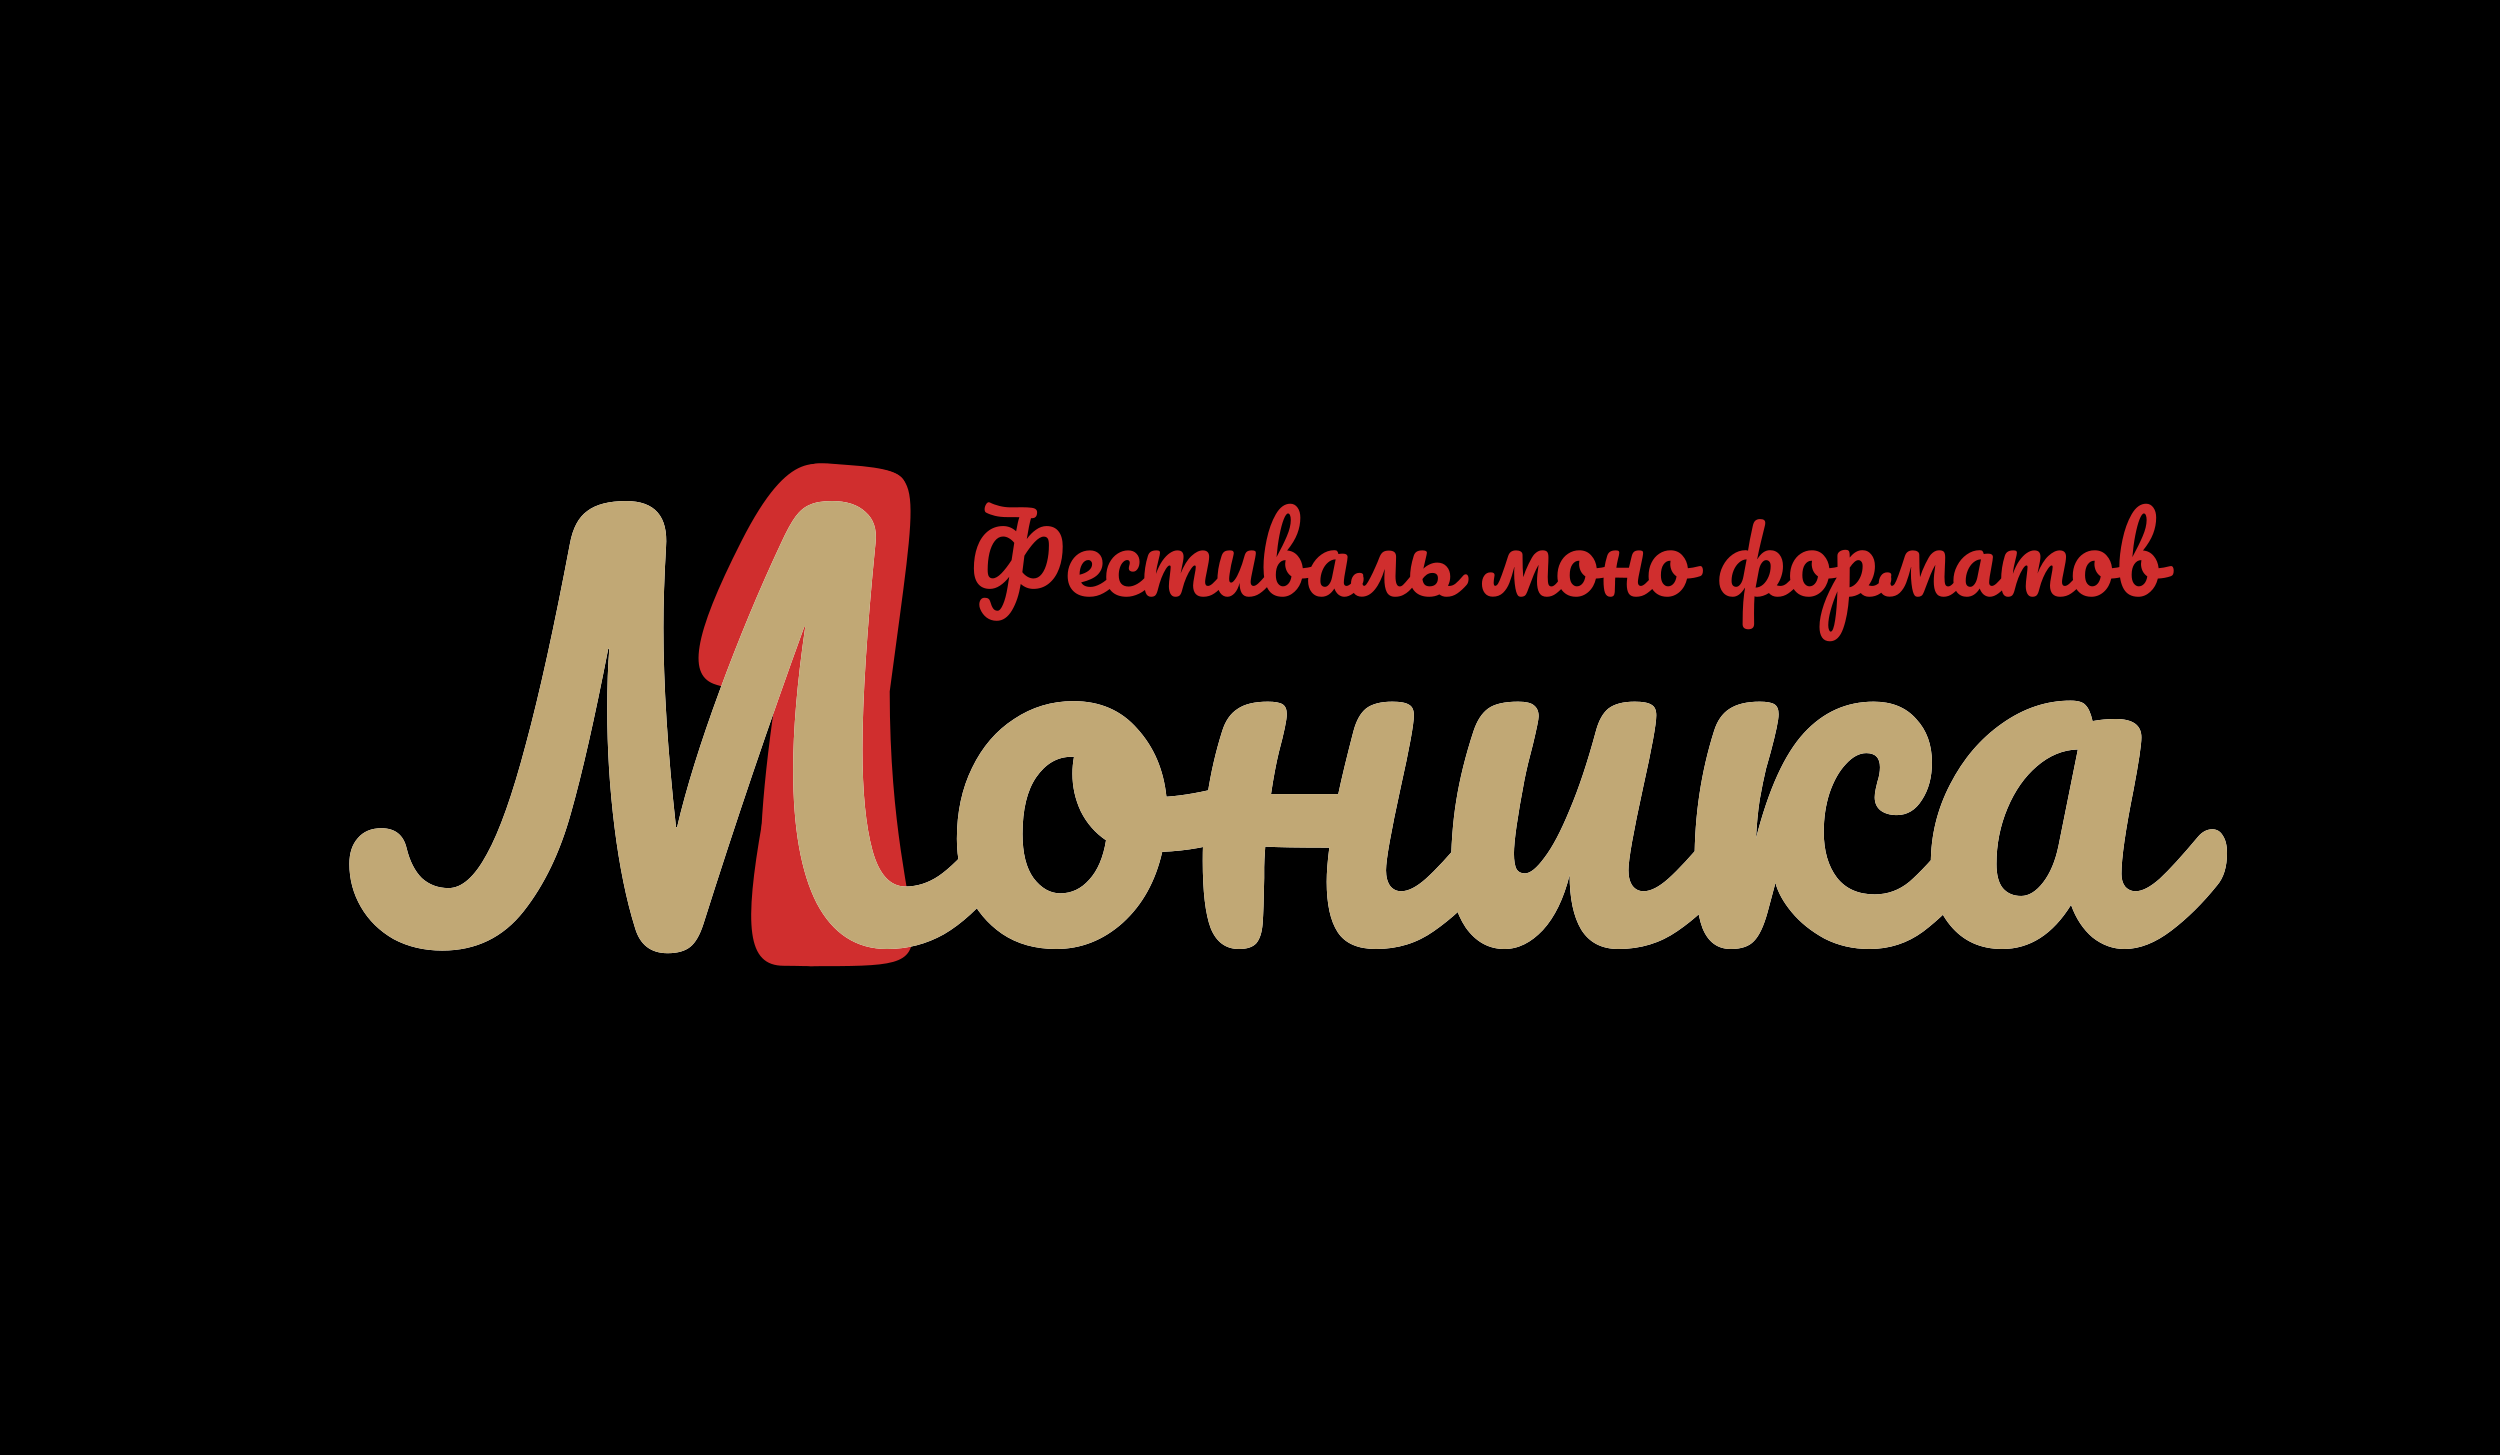 <?xml version="1.0" encoding="UTF-8"?> <svg xmlns="http://www.w3.org/2000/svg" width="457" height="266" viewBox="0 0 457 266" fill="none"><rect x="0" y="0" width="457" height="266" fill="#333333" stroke="none"/><g clip-path="url(#clip0_1_11)"><rect width="457" height="266" fill="black"></rect><path d="M162.639 126.397C162.639 176.619 178.638 176.619 148.121 176.619C138.176 176.619 136.341 160.987 142.873 120.346C149.404 79.705 145.046 84.521 157.053 85.44C169.059 86.359 167.945 86.359 162.639 126.397Z" fill="#D02E2E"></path><path d="M145.583 106.111C138.582 129.377 140.087 127.924 130.885 125.155C125.735 123.605 126.493 116.723 135.541 98.913C144.588 81.103 149.5 84.999 154 85.5C158.5 86.001 152.964 90.06 145.583 106.111Z" fill="#D02E2E"></path><path d="M153.398 155.901C152.921 178.803 154.999 176.561 143.258 176.543C136.572 176.533 135.949 169.466 139.307 150.427C142.665 131.389 150.244 135.537 157.248 135.683C164.252 135.829 156.779 139.47 153.398 155.901Z" fill="#D02E2E"></path><path d="M165.5 88.5C165.5 90.433 160.523 92 155 92C149.477 92 145.5 88.933 145.5 87C148 84 149.49 84.633 155 85C162.5 85.5 165 86.5 165.5 88.5Z" fill="#D02E2E"></path><path d="M181.464 151.592C182.296 151.592 182.936 151.976 183.384 152.744C183.896 153.512 184.152 154.568 184.152 155.912C184.152 158.408 183.544 160.392 182.328 161.864C179 165.96 175.736 168.936 172.536 170.792C169.336 172.584 165.88 173.48 162.168 173.48C156.536 173.48 152.248 170.696 149.304 165.128C146.424 159.496 144.984 151.368 144.984 140.744C144.984 133.448 145.72 124.744 147.192 114.632H147C140.6 132.232 134.456 150.344 128.568 168.968C127.928 170.952 127.128 172.328 126.168 173.096C125.208 173.864 123.832 174.248 122.04 174.248C118.968 174.248 116.984 172.712 116.088 169.64C114.488 164.52 113.24 158.408 112.344 151.304C111.448 144.136 111 136.904 111 129.608C111 125.384 111.128 121.704 111.384 118.568H111.192C108.696 131.368 106.424 141.384 104.376 148.616C102.392 155.784 99.512 161.768 95.736 166.568C91.96 171.368 87 173.768 80.856 173.768C77.528 173.768 74.552 173.064 71.928 171.656C69.368 170.184 67.384 168.232 65.976 165.8C64.568 163.368 63.864 160.744 63.864 157.928C63.864 155.944 64.376 154.376 65.4 153.224C66.424 152.008 67.864 151.4 69.72 151.4C72.216 151.4 73.752 152.616 74.328 155.048C74.904 157.416 75.832 159.24 77.112 160.52C78.456 161.736 80.088 162.344 82.008 162.344C84.44 162.344 86.776 160.264 89.016 156.104C91.32 151.944 93.688 145.256 96.12 136.04C98.616 126.824 101.304 114.6 104.184 99.368C104.696 96.552 105.752 94.568 107.352 93.416C108.952 92.2 111.32 91.592 114.456 91.592C119.704 91.592 122.136 94.376 121.752 99.944C121.432 105.384 121.272 110.312 121.272 114.728C121.272 125.096 122.04 137.256 123.576 151.208H123.768C125.432 144.104 128.024 135.784 131.544 126.248C135.064 116.712 138.808 107.72 142.776 99.272C143.8 97.032 144.696 95.4 145.464 94.376C146.232 93.352 147.096 92.648 148.056 92.264C149.016 91.816 150.36 91.592 152.088 91.592C154.776 91.592 156.824 92.264 158.232 93.608C159.704 94.888 160.312 96.744 160.056 99.176C158.456 115.304 157.656 127.88 157.656 136.904C157.656 144.776 158.264 150.952 159.48 155.432C160.696 159.848 162.712 162.056 165.528 162.056C167.64 162.056 169.656 161.416 171.576 160.136C173.56 158.792 175.992 156.392 178.872 152.936C179.576 152.04 180.44 151.592 181.464 151.592ZM225.318 143.528C226.15 143.528 226.79 143.944 227.238 144.776C227.686 145.608 227.91 146.664 227.91 147.944C227.91 151.016 226.982 152.84 225.126 153.416C221.286 154.76 217.062 155.528 212.454 155.72C211.238 161.096 208.838 165.416 205.254 168.68C201.67 171.88 197.606 173.48 193.062 173.48C189.222 173.48 185.926 172.552 183.174 170.696C180.486 168.84 178.438 166.376 177.03 163.304C175.622 160.232 174.918 156.904 174.918 153.32C174.918 148.456 175.846 144.136 177.702 140.36C179.558 136.52 182.118 133.544 185.382 131.432C188.646 129.256 192.262 128.168 196.23 128.168C201.094 128.168 204.998 129.864 207.942 133.256C210.95 136.584 212.71 140.712 213.222 145.64C216.23 145.448 219.814 144.808 223.974 143.72C224.486 143.592 224.934 143.528 225.318 143.528ZM193.83 163.304C195.878 163.304 197.638 162.472 199.11 160.808C200.646 159.144 201.67 156.744 202.182 153.608C200.198 152.264 198.662 150.504 197.574 148.328C196.55 146.152 196.038 143.848 196.038 141.416C196.038 140.392 196.134 139.368 196.326 138.344H195.846C193.286 138.344 191.142 139.592 189.414 142.088C187.75 144.52 186.918 147.976 186.918 152.456C186.918 155.976 187.59 158.664 188.934 160.52C190.342 162.376 191.974 163.304 193.83 163.304ZM270.359 151.592C271.191 151.592 271.831 151.976 272.279 152.744C272.791 153.512 273.047 154.568 273.047 155.912C273.047 158.472 272.439 160.456 271.223 161.864C268.279 165.256 265.239 168.04 262.103 170.216C259.031 172.392 255.511 173.48 251.543 173.48C248.215 173.48 245.879 172.456 244.535 170.408C243.191 168.36 242.519 165.288 242.519 161.192C242.519 159.464 242.679 157.384 242.999 154.952C237.367 154.952 233.463 154.888 231.287 154.76C231.159 156.552 231.095 157.8 231.095 158.504V160.52C231.031 164.488 230.935 167.272 230.807 168.872C230.679 170.472 230.295 171.656 229.655 172.424C229.015 173.128 227.959 173.48 226.487 173.48C224.055 173.48 222.327 172.2 221.303 169.64C220.343 167.08 219.863 162.984 219.863 157.352C219.863 149.032 221.047 141.128 223.415 133.64C223.991 131.784 224.919 130.44 226.199 129.608C227.479 128.712 229.335 128.264 231.767 128.264C233.047 128.264 233.943 128.424 234.455 128.744C234.967 129.064 235.223 129.672 235.223 130.568C235.223 131.592 234.743 133.896 233.783 137.48C233.271 139.592 232.791 142.152 232.343 145.16H244.631C245.271 142.152 246.199 138.312 247.415 133.64C247.927 131.72 248.695 130.344 249.719 129.512C250.807 128.68 252.407 128.264 254.519 128.264C255.991 128.264 257.015 128.456 257.591 128.84C258.167 129.16 258.455 129.8 258.455 130.76C258.455 132.36 257.655 136.744 256.055 143.912C254.263 152.104 253.367 157.16 253.367 159.08C253.367 160.296 253.623 161.256 254.135 161.96C254.647 162.6 255.319 162.92 256.151 162.92C257.431 162.92 258.935 162.152 260.663 160.616C262.455 159.016 264.823 156.456 267.767 152.936C268.535 152.04 269.399 151.592 270.359 151.592ZM275.025 173.48C272.145 173.48 269.777 172.168 267.921 169.544C266.129 166.856 265.233 163.528 265.233 159.56C265.233 154.76 265.553 150.376 266.193 146.408C266.833 142.376 267.889 138.12 269.361 133.64C270.001 131.72 270.897 130.344 272.049 129.512C273.201 128.68 275.025 128.264 277.521 128.264C278.929 128.264 279.889 128.488 280.401 128.936C280.977 129.384 281.265 130.056 281.265 130.952C281.265 131.464 280.913 133.192 280.209 136.136C279.569 138.504 279.057 140.648 278.673 142.568C277.393 149.288 276.753 153.768 276.753 156.008C276.753 157.352 276.913 158.312 277.233 158.888C277.553 159.4 278.065 159.656 278.769 159.656C279.729 159.656 280.913 158.696 282.321 156.776C283.793 154.856 285.329 151.944 286.929 148.04C288.593 144.136 290.193 139.336 291.729 133.64C292.241 131.72 293.009 130.344 294.033 129.512C295.121 128.68 296.721 128.264 298.833 128.264C300.305 128.264 301.329 128.456 301.905 128.84C302.481 129.16 302.769 129.8 302.769 130.76C302.769 132.36 301.969 136.744 300.369 143.912C298.577 152.104 297.681 157.16 297.681 159.08C297.681 160.296 297.937 161.256 298.449 161.96C298.961 162.6 299.633 162.92 300.465 162.92C301.745 162.92 303.249 162.152 304.977 160.616C306.769 159.016 309.137 156.456 312.081 152.936C312.849 152.04 313.713 151.592 314.673 151.592C315.505 151.592 316.145 151.976 316.593 152.744C317.105 153.512 317.361 154.568 317.361 155.912C317.361 158.472 316.753 160.456 315.537 161.864C312.785 165.256 309.809 168.04 306.609 170.216C303.473 172.392 299.889 173.48 295.857 173.48C292.785 173.48 290.513 172.296 289.041 169.928C287.633 167.56 286.929 164.232 286.929 159.944C285.841 164.296 284.209 167.656 282.033 170.024C279.857 172.328 277.521 173.48 275.025 173.48ZM316.393 173.48C313.961 173.48 312.233 172.2 311.209 169.64C310.249 167.08 309.769 162.984 309.769 157.352C309.769 149.032 310.953 141.128 313.321 133.64C313.897 131.784 314.825 130.44 316.105 129.608C317.449 128.712 319.305 128.264 321.673 128.264C322.953 128.264 323.849 128.424 324.361 128.744C324.873 129.064 325.129 129.672 325.129 130.568C325.129 131.592 324.649 133.896 323.689 137.48C323.561 137.928 323.273 138.952 322.825 140.552C322.441 142.152 322.057 144.04 321.673 146.216C321.353 148.328 321.129 150.664 321.001 153.224C323.305 144.264 326.217 137.864 329.737 134.024C333.257 130.184 337.513 128.264 342.505 128.264C345.833 128.264 348.425 129.32 350.281 131.432C352.201 133.48 353.161 136.136 353.161 139.4C353.161 142.088 352.553 144.36 351.337 146.216C350.185 148.072 348.649 149 346.729 149C345.513 149 344.521 148.712 343.753 148.136C343.049 147.56 342.697 146.76 342.697 145.736C342.697 145.288 342.761 144.776 342.889 144.2C343.017 143.624 343.113 143.208 343.177 142.952C343.497 141.992 343.657 141.096 343.657 140.264C343.657 138.536 342.825 137.672 341.161 137.672C339.881 137.672 338.633 138.344 337.417 139.688C336.201 140.968 335.209 142.728 334.441 144.968C333.737 147.144 333.385 149.512 333.385 152.072C333.385 155.528 334.185 158.312 335.785 160.424C337.385 162.472 339.689 163.496 342.697 163.496C345.065 163.496 347.177 162.728 349.033 161.192C350.889 159.592 353.449 156.84 356.713 152.936C357.481 152.04 358.345 151.592 359.305 151.592C360.137 151.592 360.777 151.976 361.225 152.744C361.737 153.512 361.993 154.568 361.993 155.912C361.993 158.472 361.385 160.456 360.169 161.864C357.289 165.32 354.409 168.136 351.529 170.312C348.649 172.424 345.385 173.48 341.737 173.48C338.729 173.48 335.977 172.84 333.481 171.56C331.049 170.216 329.065 168.616 327.529 166.76C325.993 164.904 325.001 163.112 324.553 161.384C324.425 161.896 323.945 163.688 323.113 166.76C322.409 169.32 321.577 171.08 320.617 172.04C319.721 173 318.313 173.48 316.393 173.48ZM366.01 173.48C362.042 173.48 358.874 172.04 356.506 169.16C354.138 166.28 352.954 162.504 352.954 157.832C352.954 152.712 354.138 147.88 356.506 143.336C358.874 138.728 362.01 135.048 365.914 132.296C369.882 129.48 374.074 128.072 378.49 128.072C379.898 128.072 380.826 128.36 381.274 128.936C381.786 129.448 382.202 130.408 382.522 131.816C383.866 131.56 385.274 131.432 386.746 131.432C389.882 131.432 391.45 132.552 391.45 134.792C391.45 136.136 390.97 139.336 390.01 144.392C388.538 151.752 387.802 156.872 387.802 159.752C387.802 160.712 388.026 161.48 388.474 162.056C388.986 162.632 389.626 162.92 390.394 162.92C391.61 162.92 393.082 162.152 394.81 160.616C396.538 159.016 398.874 156.456 401.818 152.936C402.586 152.04 403.45 151.592 404.41 151.592C405.242 151.592 405.882 151.976 406.33 152.744C406.842 153.512 407.098 154.568 407.098 155.912C407.098 158.472 406.49 160.456 405.274 161.864C402.65 165.128 399.866 167.88 396.922 170.12C393.978 172.36 391.13 173.48 388.378 173.48C386.266 173.48 384.314 172.776 382.522 171.368C380.794 169.896 379.482 167.912 378.586 165.416C375.258 170.792 371.066 173.48 366.01 173.48ZM369.466 163.784C370.874 163.784 372.218 162.952 373.498 161.288C374.778 159.624 375.706 157.416 376.282 154.664L379.834 137C377.146 137.064 374.65 138.088 372.346 140.072C370.106 141.992 368.314 144.552 366.97 147.752C365.626 150.952 364.954 154.344 364.954 157.928C364.954 159.912 365.338 161.384 366.106 162.344C366.938 163.304 368.058 163.784 369.466 163.784Z" fill="white"></path><path d="M181.464 151.592C182.296 151.592 182.936 151.976 183.384 152.744C183.896 153.512 184.152 154.568 184.152 155.912C184.152 158.408 183.544 160.392 182.328 161.864C179 165.96 175.736 168.936 172.536 170.792C169.336 172.584 165.88 173.48 162.168 173.48C156.536 173.48 152.248 170.696 149.304 165.128C146.424 159.496 144.984 151.368 144.984 140.744C144.984 133.448 145.72 124.744 147.192 114.632H147C140.6 132.232 134.456 150.344 128.568 168.968C127.928 170.952 127.128 172.328 126.168 173.096C125.208 173.864 123.832 174.248 122.04 174.248C118.968 174.248 116.984 172.712 116.088 169.64C114.488 164.52 113.24 158.408 112.344 151.304C111.448 144.136 111 136.904 111 129.608C111 125.384 111.128 121.704 111.384 118.568H111.192C108.696 131.368 106.424 141.384 104.376 148.616C102.392 155.784 99.512 161.768 95.736 166.568C91.96 171.368 87 173.768 80.856 173.768C77.528 173.768 74.552 173.064 71.928 171.656C69.368 170.184 67.384 168.232 65.976 165.8C64.568 163.368 63.864 160.744 63.864 157.928C63.864 155.944 64.376 154.376 65.4 153.224C66.424 152.008 67.864 151.4 69.72 151.4C72.216 151.4 73.752 152.616 74.328 155.048C74.904 157.416 75.832 159.24 77.112 160.52C78.456 161.736 80.088 162.344 82.008 162.344C84.44 162.344 86.776 160.264 89.016 156.104C91.32 151.944 93.688 145.256 96.12 136.04C98.616 126.824 101.304 114.6 104.184 99.368C104.696 96.552 105.752 94.568 107.352 93.416C108.952 92.2 111.32 91.592 114.456 91.592C119.704 91.592 122.136 94.376 121.752 99.944C121.432 105.384 121.272 110.312 121.272 114.728C121.272 125.096 122.04 137.256 123.576 151.208H123.768C125.432 144.104 128.024 135.784 131.544 126.248C135.064 116.712 138.808 107.72 142.776 99.272C143.8 97.032 144.696 95.4 145.464 94.376C146.232 93.352 147.096 92.648 148.056 92.264C149.016 91.816 150.36 91.592 152.088 91.592C154.776 91.592 156.824 92.264 158.232 93.608C159.704 94.888 160.312 96.744 160.056 99.176C158.456 115.304 157.656 127.88 157.656 136.904C157.656 144.776 158.264 150.952 159.48 155.432C160.696 159.848 162.712 162.056 165.528 162.056C167.64 162.056 169.656 161.416 171.576 160.136C173.56 158.792 175.992 156.392 178.872 152.936C179.576 152.04 180.44 151.592 181.464 151.592ZM225.318 143.528C226.15 143.528 226.79 143.944 227.238 144.776C227.686 145.608 227.91 146.664 227.91 147.944C227.91 151.016 226.982 152.84 225.126 153.416C221.286 154.76 217.062 155.528 212.454 155.72C211.238 161.096 208.838 165.416 205.254 168.68C201.67 171.88 197.606 173.48 193.062 173.48C189.222 173.48 185.926 172.552 183.174 170.696C180.486 168.84 178.438 166.376 177.03 163.304C175.622 160.232 174.918 156.904 174.918 153.32C174.918 148.456 175.846 144.136 177.702 140.36C179.558 136.52 182.118 133.544 185.382 131.432C188.646 129.256 192.262 128.168 196.23 128.168C201.094 128.168 204.998 129.864 207.942 133.256C210.95 136.584 212.71 140.712 213.222 145.64C216.23 145.448 219.814 144.808 223.974 143.72C224.486 143.592 224.934 143.528 225.318 143.528ZM193.83 163.304C195.878 163.304 197.638 162.472 199.11 160.808C200.646 159.144 201.67 156.744 202.182 153.608C200.198 152.264 198.662 150.504 197.574 148.328C196.55 146.152 196.038 143.848 196.038 141.416C196.038 140.392 196.134 139.368 196.326 138.344H195.846C193.286 138.344 191.142 139.592 189.414 142.088C187.75 144.52 186.918 147.976 186.918 152.456C186.918 155.976 187.59 158.664 188.934 160.52C190.342 162.376 191.974 163.304 193.83 163.304ZM270.359 151.592C271.191 151.592 271.831 151.976 272.279 152.744C272.791 153.512 273.047 154.568 273.047 155.912C273.047 158.472 272.439 160.456 271.223 161.864C268.279 165.256 265.239 168.04 262.103 170.216C259.031 172.392 255.511 173.48 251.543 173.48C248.215 173.48 245.879 172.456 244.535 170.408C243.191 168.36 242.519 165.288 242.519 161.192C242.519 159.464 242.679 157.384 242.999 154.952C237.367 154.952 233.463 154.888 231.287 154.76C231.159 156.552 231.095 157.8 231.095 158.504V160.52C231.031 164.488 230.935 167.272 230.807 168.872C230.679 170.472 230.295 171.656 229.655 172.424C229.015 173.128 227.959 173.48 226.487 173.48C224.055 173.48 222.327 172.2 221.303 169.64C220.343 167.08 219.863 162.984 219.863 157.352C219.863 149.032 221.047 141.128 223.415 133.64C223.991 131.784 224.919 130.44 226.199 129.608C227.479 128.712 229.335 128.264 231.767 128.264C233.047 128.264 233.943 128.424 234.455 128.744C234.967 129.064 235.223 129.672 235.223 130.568C235.223 131.592 234.743 133.896 233.783 137.48C233.271 139.592 232.791 142.152 232.343 145.16H244.631C245.271 142.152 246.199 138.312 247.415 133.64C247.927 131.72 248.695 130.344 249.719 129.512C250.807 128.68 252.407 128.264 254.519 128.264C255.991 128.264 257.015 128.456 257.591 128.84C258.167 129.16 258.455 129.8 258.455 130.76C258.455 132.36 257.655 136.744 256.055 143.912C254.263 152.104 253.367 157.16 253.367 159.08C253.367 160.296 253.623 161.256 254.135 161.96C254.647 162.6 255.319 162.92 256.151 162.92C257.431 162.92 258.935 162.152 260.663 160.616C262.455 159.016 264.823 156.456 267.767 152.936C268.535 152.04 269.399 151.592 270.359 151.592ZM275.025 173.48C272.145 173.48 269.777 172.168 267.921 169.544C266.129 166.856 265.233 163.528 265.233 159.56C265.233 154.76 265.553 150.376 266.193 146.408C266.833 142.376 267.889 138.12 269.361 133.64C270.001 131.72 270.897 130.344 272.049 129.512C273.201 128.68 275.025 128.264 277.521 128.264C278.929 128.264 279.889 128.488 280.401 128.936C280.977 129.384 281.265 130.056 281.265 130.952C281.265 131.464 280.913 133.192 280.209 136.136C279.569 138.504 279.057 140.648 278.673 142.568C277.393 149.288 276.753 153.768 276.753 156.008C276.753 157.352 276.913 158.312 277.233 158.888C277.553 159.4 278.065 159.656 278.769 159.656C279.729 159.656 280.913 158.696 282.321 156.776C283.793 154.856 285.329 151.944 286.929 148.04C288.593 144.136 290.193 139.336 291.729 133.64C292.241 131.72 293.009 130.344 294.033 129.512C295.121 128.68 296.721 128.264 298.833 128.264C300.305 128.264 301.329 128.456 301.905 128.84C302.481 129.16 302.769 129.8 302.769 130.76C302.769 132.36 301.969 136.744 300.369 143.912C298.577 152.104 297.681 157.16 297.681 159.08C297.681 160.296 297.937 161.256 298.449 161.96C298.961 162.6 299.633 162.92 300.465 162.92C301.745 162.92 303.249 162.152 304.977 160.616C306.769 159.016 309.137 156.456 312.081 152.936C312.849 152.04 313.713 151.592 314.673 151.592C315.505 151.592 316.145 151.976 316.593 152.744C317.105 153.512 317.361 154.568 317.361 155.912C317.361 158.472 316.753 160.456 315.537 161.864C312.785 165.256 309.809 168.04 306.609 170.216C303.473 172.392 299.889 173.48 295.857 173.48C292.785 173.48 290.513 172.296 289.041 169.928C287.633 167.56 286.929 164.232 286.929 159.944C285.841 164.296 284.209 167.656 282.033 170.024C279.857 172.328 277.521 173.48 275.025 173.48ZM316.393 173.48C313.961 173.48 312.233 172.2 311.209 169.64C310.249 167.08 309.769 162.984 309.769 157.352C309.769 149.032 310.953 141.128 313.321 133.64C313.897 131.784 314.825 130.44 316.105 129.608C317.449 128.712 319.305 128.264 321.673 128.264C322.953 128.264 323.849 128.424 324.361 128.744C324.873 129.064 325.129 129.672 325.129 130.568C325.129 131.592 324.649 133.896 323.689 137.48C323.561 137.928 323.273 138.952 322.825 140.552C322.441 142.152 322.057 144.04 321.673 146.216C321.353 148.328 321.129 150.664 321.001 153.224C323.305 144.264 326.217 137.864 329.737 134.024C333.257 130.184 337.513 128.264 342.505 128.264C345.833 128.264 348.425 129.32 350.281 131.432C352.201 133.48 353.161 136.136 353.161 139.4C353.161 142.088 352.553 144.36 351.337 146.216C350.185 148.072 348.649 149 346.729 149C345.513 149 344.521 148.712 343.753 148.136C343.049 147.56 342.697 146.76 342.697 145.736C342.697 145.288 342.761 144.776 342.889 144.2C343.017 143.624 343.113 143.208 343.177 142.952C343.497 141.992 343.657 141.096 343.657 140.264C343.657 138.536 342.825 137.672 341.161 137.672C339.881 137.672 338.633 138.344 337.417 139.688C336.201 140.968 335.209 142.728 334.441 144.968C333.737 147.144 333.385 149.512 333.385 152.072C333.385 155.528 334.185 158.312 335.785 160.424C337.385 162.472 339.689 163.496 342.697 163.496C345.065 163.496 347.177 162.728 349.033 161.192C350.889 159.592 353.449 156.84 356.713 152.936C357.481 152.04 358.345 151.592 359.305 151.592C360.137 151.592 360.777 151.976 361.225 152.744C361.737 153.512 361.993 154.568 361.993 155.912C361.993 158.472 361.385 160.456 360.169 161.864C357.289 165.32 354.409 168.136 351.529 170.312C348.649 172.424 345.385 173.48 341.737 173.48C338.729 173.48 335.977 172.84 333.481 171.56C331.049 170.216 329.065 168.616 327.529 166.76C325.993 164.904 325.001 163.112 324.553 161.384C324.425 161.896 323.945 163.688 323.113 166.76C322.409 169.32 321.577 171.08 320.617 172.04C319.721 173 318.313 173.48 316.393 173.48ZM366.01 173.48C362.042 173.48 358.874 172.04 356.506 169.16C354.138 166.28 352.954 162.504 352.954 157.832C352.954 152.712 354.138 147.88 356.506 143.336C358.874 138.728 362.01 135.048 365.914 132.296C369.882 129.48 374.074 128.072 378.49 128.072C379.898 128.072 380.826 128.36 381.274 128.936C381.786 129.448 382.202 130.408 382.522 131.816C383.866 131.56 385.274 131.432 386.746 131.432C389.882 131.432 391.45 132.552 391.45 134.792C391.45 136.136 390.97 139.336 390.01 144.392C388.538 151.752 387.802 156.872 387.802 159.752C387.802 160.712 388.026 161.48 388.474 162.056C388.986 162.632 389.626 162.92 390.394 162.92C391.61 162.92 393.082 162.152 394.81 160.616C396.538 159.016 398.874 156.456 401.818 152.936C402.586 152.04 403.45 151.592 404.41 151.592C405.242 151.592 405.882 151.976 406.33 152.744C406.842 153.512 407.098 154.568 407.098 155.912C407.098 158.472 406.49 160.456 405.274 161.864C402.65 165.128 399.866 167.88 396.922 170.12C393.978 172.36 391.13 173.48 388.378 173.48C386.266 173.48 384.314 172.776 382.522 171.368C380.794 169.896 379.482 167.912 378.586 165.416C375.258 170.792 371.066 173.48 366.01 173.48ZM369.466 163.784C370.874 163.784 372.218 162.952 373.498 161.288C374.778 159.624 375.706 157.416 376.282 154.664L379.834 137C377.146 137.064 374.65 138.088 372.346 140.072C370.106 141.992 368.314 144.552 366.97 147.752C365.626 150.952 364.954 154.344 364.954 157.928C364.954 159.912 365.338 161.384 366.106 162.344C366.938 163.304 368.058 163.784 369.466 163.784Z" fill="#C1A875"></path><path d="M191.31 96.166C192.282 96.166 193.014 96.49 193.506 97.138C194.01 97.774 194.262 98.692 194.262 99.892C194.262 101.392 194.046 102.73 193.614 103.906C193.182 105.082 192.558 106 191.742 106.66C190.938 107.32 189.996 107.65 188.916 107.65C188.052 107.65 187.278 107.35 186.594 106.75C186.282 108.694 185.748 110.302 184.992 111.574C184.236 112.846 183.306 113.482 182.202 113.482C181.494 113.482 180.876 113.284 180.348 112.888C179.832 112.492 179.442 111.97 179.178 111.322C179.07 111.07 179.016 110.8 179.016 110.512C179.016 110.164 179.1 109.87 179.268 109.63C179.436 109.39 179.676 109.27 179.988 109.27C180.3 109.27 180.534 109.33 180.69 109.45C180.846 109.57 180.96 109.762 181.032 110.026C181.176 110.542 181.344 110.938 181.536 111.214C181.728 111.502 182.004 111.646 182.364 111.646C182.7 111.646 183.03 111.262 183.354 110.494C183.69 109.738 183.972 108.658 184.2 107.254L184.488 105.436C183.972 106.108 183.408 106.648 182.796 107.056C182.196 107.452 181.578 107.65 180.942 107.65C179.994 107.65 179.268 107.326 178.764 106.678C178.272 106.03 178.026 105.112 178.026 103.924C178.026 102.424 178.242 101.086 178.674 99.91C179.106 98.734 179.724 97.816 180.528 97.156C181.344 96.496 182.292 96.166 183.372 96.166C184.272 96.166 185.064 96.484 185.748 97.12C185.964 95.908 186.162 95.05 186.342 94.546C186.09 94.534 185.724 94.528 185.244 94.528H184.11C183.282 94.528 182.538 94.45 181.878 94.294C181.218 94.126 180.678 93.928 180.258 93.7C180.078 93.604 179.988 93.4 179.988 93.088C179.988 92.8 180.066 92.518 180.222 92.242C180.378 91.954 180.558 91.81 180.762 91.81C180.822 91.81 180.888 91.828 180.96 91.864C181.452 92.116 182.034 92.326 182.706 92.494C183.378 92.662 184.074 92.746 184.794 92.746L186.864 92.728C187.548 92.728 188.112 92.758 188.556 92.818C188.94 92.866 189.204 92.962 189.348 93.106C189.504 93.238 189.582 93.418 189.582 93.646C189.582 94.03 189.492 94.312 189.312 94.492C189.144 94.672 188.862 94.75 188.466 94.726C188.226 95.554 187.968 96.826 187.692 98.542C188.196 97.834 188.76 97.264 189.384 96.832C190.008 96.388 190.65 96.166 191.31 96.166ZM181.464 105.724C181.932 105.724 182.466 105.418 183.066 104.806C183.666 104.182 184.284 103.378 184.92 102.394L185.406 99.226C185.118 98.866 184.794 98.584 184.434 98.38C184.086 98.176 183.732 98.074 183.372 98.074C182.784 98.074 182.274 98.35 181.842 98.902C181.422 99.442 181.098 100.174 180.87 101.098C180.654 102.022 180.546 103.042 180.546 104.158C180.546 104.77 180.624 105.184 180.78 105.4C180.936 105.616 181.164 105.724 181.464 105.724ZM188.916 105.742C189.504 105.742 190.008 105.472 190.428 104.932C190.86 104.38 191.184 103.642 191.4 102.718C191.628 101.794 191.742 100.774 191.742 99.658C191.742 99.034 191.664 98.62 191.508 98.416C191.352 98.2 191.118 98.092 190.806 98.092C190.326 98.092 189.768 98.422 189.132 99.082C188.508 99.742 187.884 100.576 187.26 101.584C187.128 102.508 187.002 103.51 186.882 104.59C187.158 104.95 187.476 105.232 187.836 105.436C188.196 105.64 188.556 105.742 188.916 105.742ZM203.47 104.986C203.626 104.986 203.746 105.058 203.83 105.202C203.926 105.346 203.974 105.544 203.974 105.796C203.974 106.276 203.86 106.648 203.632 106.912C203.188 107.452 202.558 107.95 201.742 108.406C200.938 108.862 200.074 109.09 199.15 109.09C197.89 109.09 196.912 108.748 196.216 108.064C195.52 107.38 195.172 106.444 195.172 105.256C195.172 104.428 195.346 103.66 195.694 102.952C196.042 102.232 196.522 101.662 197.134 101.242C197.758 100.822 198.46 100.612 199.24 100.612C199.936 100.612 200.494 100.822 200.914 101.242C201.334 101.65 201.544 102.208 201.544 102.916C201.544 103.744 201.244 104.458 200.644 105.058C200.056 105.646 199.054 106.114 197.638 106.462C197.938 107.014 198.508 107.29 199.348 107.29C199.888 107.29 200.5 107.104 201.184 106.732C201.88 106.348 202.48 105.85 202.984 105.238C203.128 105.07 203.29 104.986 203.47 104.986ZM198.934 102.376C198.49 102.376 198.112 102.634 197.8 103.15C197.5 103.666 197.35 104.29 197.35 105.022V105.058C198.058 104.89 198.616 104.638 199.024 104.302C199.432 103.966 199.636 103.576 199.636 103.132C199.636 102.904 199.57 102.724 199.438 102.592C199.318 102.448 199.15 102.376 198.934 102.376ZM205.947 109.09C204.771 109.09 203.853 108.76 203.193 108.1C202.545 107.428 202.221 106.546 202.221 105.454C202.221 104.482 202.413 103.63 202.797 102.898C203.181 102.166 203.679 101.602 204.291 101.206C204.903 100.81 205.545 100.612 206.217 100.612C206.877 100.612 207.387 100.81 207.747 101.206C208.119 101.59 208.305 102.088 208.305 102.7C208.305 103.204 208.191 103.63 207.963 103.978C207.747 104.326 207.459 104.5 207.099 104.5C206.871 104.5 206.685 104.446 206.541 104.338C206.409 104.23 206.343 104.08 206.343 103.888C206.343 103.804 206.355 103.708 206.379 103.6C206.403 103.492 206.421 103.414 206.433 103.366C206.493 103.186 206.523 103.018 206.523 102.862C206.523 102.706 206.481 102.586 206.397 102.502C206.325 102.418 206.217 102.376 206.073 102.376C205.797 102.376 205.539 102.502 205.299 102.754C205.059 102.994 204.867 103.324 204.723 103.744C204.579 104.164 204.507 104.626 204.507 105.13C204.507 106.522 205.113 107.218 206.325 107.218C206.817 107.218 207.345 107.056 207.909 106.732C208.485 106.396 209.049 105.898 209.601 105.238C209.745 105.07 209.907 104.986 210.087 104.986C210.243 104.986 210.363 105.058 210.447 105.202C210.543 105.346 210.591 105.544 210.591 105.796C210.591 106.252 210.477 106.624 210.249 106.912C209.685 107.608 209.007 108.148 208.215 108.532C207.435 108.904 206.679 109.09 205.947 109.09ZM210.413 109.09C209.957 109.09 209.633 108.85 209.441 108.37C209.261 107.89 209.171 107.122 209.171 106.066C209.171 104.506 209.393 103.024 209.837 101.62C209.945 101.272 210.119 101.02 210.359 100.864C210.611 100.696 210.959 100.612 211.403 100.612C211.643 100.612 211.811 100.642 211.907 100.702C212.003 100.762 212.051 100.876 212.051 101.044C212.051 101.236 211.961 101.668 211.781 102.34C211.661 102.82 211.565 103.24 211.493 103.6C211.421 103.948 211.361 104.386 211.313 104.914C211.637 103.978 212.021 103.186 212.465 102.538C212.921 101.89 213.383 101.41 213.851 101.098C214.331 100.774 214.781 100.612 215.201 100.612C215.621 100.612 215.915 100.708 216.083 100.9C216.263 101.092 216.353 101.386 216.353 101.782C216.353 102.166 216.239 102.862 216.011 103.87C215.915 104.302 215.849 104.626 215.813 104.842C216.413 103.366 217.079 102.292 217.811 101.62C218.543 100.948 219.227 100.612 219.863 100.612C220.643 100.612 221.033 101.002 221.033 101.782C221.033 102.25 220.901 103.096 220.637 104.32C220.409 105.364 220.295 106.054 220.295 106.39C220.295 106.87 220.469 107.11 220.817 107.11C221.057 107.11 221.339 106.966 221.663 106.678C221.999 106.378 222.443 105.898 222.995 105.238C223.139 105.07 223.301 104.986 223.481 104.986C223.637 104.986 223.757 105.058 223.841 105.202C223.937 105.346 223.985 105.544 223.985 105.796C223.985 106.276 223.871 106.648 223.643 106.912C223.127 107.548 222.569 108.07 221.969 108.478C221.381 108.886 220.709 109.09 219.953 109.09C219.341 109.09 218.879 108.916 218.567 108.568C218.255 108.208 218.099 107.692 218.099 107.02C218.099 106.684 218.183 106.084 218.351 105.22C218.507 104.464 218.585 103.942 218.585 103.654C218.585 103.462 218.519 103.366 218.387 103.366C218.231 103.366 218.009 103.57 217.721 103.978C217.433 104.374 217.145 104.902 216.857 105.562C216.569 106.222 216.335 106.918 216.155 107.65C216.023 108.226 215.867 108.61 215.687 108.802C215.519 108.994 215.243 109.09 214.859 109.09C214.463 109.09 214.163 108.904 213.959 108.532C213.767 108.148 213.671 107.686 213.671 107.146C213.671 106.69 213.731 106.03 213.851 105.166C213.947 104.398 213.995 103.894 213.995 103.654C213.995 103.462 213.929 103.366 213.797 103.366C213.617 103.366 213.389 103.582 213.113 104.014C212.837 104.446 212.567 104.998 212.303 105.67C212.051 106.342 211.847 107.002 211.691 107.65C211.559 108.214 211.403 108.598 211.223 108.802C211.055 108.994 210.785 109.09 210.413 109.09ZM224.366 109.09C223.826 109.09 223.382 108.844 223.034 108.352C222.698 107.848 222.53 107.224 222.53 106.48C222.53 105.58 222.59 104.758 222.71 104.014C222.83 103.258 223.028 102.46 223.304 101.62C223.424 101.26 223.592 101.002 223.808 100.846C224.024 100.69 224.366 100.612 224.834 100.612C225.098 100.612 225.278 100.654 225.374 100.738C225.482 100.822 225.536 100.948 225.536 101.116C225.536 101.212 225.47 101.536 225.338 102.088C225.218 102.532 225.122 102.934 225.05 103.294C224.81 104.554 224.69 105.394 224.69 105.814C224.69 106.066 224.72 106.246 224.78 106.354C224.84 106.45 224.936 106.498 225.068 106.498C225.248 106.498 225.47 106.318 225.734 105.958C226.01 105.598 226.298 105.052 226.598 104.32C226.91 103.588 227.21 102.688 227.498 101.62C227.594 101.26 227.738 101.002 227.93 100.846C228.134 100.69 228.434 100.612 228.83 100.612C229.106 100.612 229.298 100.648 229.406 100.72C229.514 100.78 229.568 100.9 229.568 101.08C229.568 101.38 229.418 102.202 229.118 103.546C228.782 105.082 228.614 106.03 228.614 106.39C228.614 106.618 228.662 106.798 228.758 106.93C228.854 107.05 228.98 107.11 229.136 107.11C229.376 107.11 229.658 106.966 229.982 106.678C230.318 106.378 230.762 105.898 231.314 105.238C231.458 105.07 231.62 104.986 231.8 104.986C231.956 104.986 232.076 105.058 232.16 105.202C232.256 105.346 232.304 105.544 232.304 105.796C232.304 106.276 232.19 106.648 231.962 106.912C231.446 107.548 230.888 108.07 230.288 108.478C229.7 108.886 229.028 109.09 228.272 109.09C227.696 109.09 227.27 108.868 226.994 108.424C226.73 107.98 226.598 107.356 226.598 106.552C226.394 107.368 226.088 107.998 225.68 108.442C225.272 108.874 224.834 109.09 224.366 109.09ZM240.42 103.474C240.576 103.474 240.696 103.552 240.78 103.708C240.864 103.864 240.906 104.062 240.906 104.302C240.906 104.602 240.864 104.836 240.78 105.004C240.696 105.16 240.564 105.268 240.384 105.328C239.664 105.58 238.872 105.724 238.008 105.76C237.768 106.756 237.312 107.56 236.64 108.172C235.98 108.784 235.248 109.09 234.444 109.09C233.232 109.09 232.35 108.628 231.798 107.704C231.246 106.78 230.97 105.442 230.97 103.69C230.97 102.142 231.162 100.462 231.546 98.65C231.93 96.826 232.488 95.278 233.22 94.006C233.964 92.722 234.846 92.08 235.866 92.08C236.418 92.08 236.862 92.32 237.198 92.8C237.534 93.268 237.702 93.88 237.702 94.636C237.702 95.62 237.516 96.598 237.144 97.57C236.772 98.542 236.154 99.562 235.29 100.63C236.094 100.69 236.748 101.026 237.252 101.638C237.756 102.238 238.056 102.982 238.152 103.87C238.716 103.834 239.388 103.714 240.168 103.51C240.24 103.486 240.324 103.474 240.42 103.474ZM235.452 93.862C235.212 93.862 234.948 94.222 234.66 94.942C234.384 95.65 234.126 96.616 233.886 97.84C233.646 99.064 233.466 100.402 233.346 101.854C234.138 100.402 234.768 99.124 235.236 98.02C235.716 96.904 235.956 95.914 235.956 95.05C235.956 94.666 235.908 94.372 235.812 94.168C235.728 93.964 235.608 93.862 235.452 93.862ZM234.516 107.182C234.888 107.182 235.218 107.026 235.506 106.714C235.794 106.402 235.986 105.952 236.082 105.364C235.71 105.112 235.422 104.782 235.218 104.374C235.026 103.966 234.93 103.534 234.93 103.078C234.93 102.91 234.954 102.682 235.002 102.394H234.948C234.456 102.394 234.042 102.64 233.706 103.132C233.382 103.612 233.22 104.26 233.22 105.076C233.22 105.76 233.346 106.282 233.598 106.642C233.862 107.002 234.168 107.182 234.516 107.182ZM241.566 109.09C240.822 109.09 240.228 108.82 239.784 108.28C239.34 107.74 239.118 107.032 239.118 106.156C239.118 105.196 239.34 104.29 239.784 103.438C240.228 102.574 240.816 101.884 241.548 101.368C242.292 100.84 243.078 100.576 243.906 100.576C244.17 100.576 244.344 100.63 244.428 100.738C244.524 100.834 244.602 101.014 244.662 101.278C244.914 101.23 245.178 101.206 245.454 101.206C246.042 101.206 246.336 101.416 246.336 101.836C246.336 102.088 246.246 102.688 246.066 103.636C245.79 105.016 245.652 105.976 245.652 106.516C245.652 106.696 245.694 106.84 245.778 106.948C245.874 107.056 245.994 107.11 246.138 107.11C246.366 107.11 246.642 106.966 246.966 106.678C247.29 106.378 247.728 105.898 248.28 105.238C248.424 105.07 248.586 104.986 248.766 104.986C248.922 104.986 249.042 105.058 249.126 105.202C249.222 105.346 249.27 105.544 249.27 105.796C249.27 106.276 249.156 106.648 248.928 106.912C248.436 107.524 247.914 108.04 247.362 108.46C246.81 108.88 246.276 109.09 245.76 109.09C245.364 109.09 244.998 108.958 244.662 108.694C244.338 108.418 244.092 108.046 243.924 107.578C243.3 108.586 242.514 109.09 241.566 109.09ZM242.214 107.272C242.478 107.272 242.73 107.116 242.97 106.804C243.21 106.492 243.384 106.078 243.492 105.562L244.158 102.25C243.654 102.262 243.186 102.454 242.754 102.826C242.334 103.186 241.998 103.666 241.746 104.266C241.494 104.866 241.368 105.502 241.368 106.174C241.368 106.546 241.44 106.822 241.584 107.002C241.74 107.182 241.95 107.272 242.214 107.272ZM258.427 104.986C258.583 104.986 258.703 105.058 258.787 105.202C258.883 105.346 258.931 105.544 258.931 105.796C258.931 106.276 258.817 106.648 258.589 106.912C258.193 107.38 257.845 107.758 257.545 108.046C257.257 108.322 256.897 108.568 256.465 108.784C256.045 108.988 255.565 109.09 255.025 109.09C254.317 109.09 253.813 108.814 253.513 108.262C253.213 107.698 253.063 106.852 253.063 105.724C253.063 105.16 253.087 104.614 253.135 104.086H253.099C252.619 105.682 252.025 106.912 251.317 107.776C250.621 108.64 249.823 109.072 248.923 109.072C248.311 109.072 247.831 108.85 247.483 108.406C247.135 107.962 246.961 107.404 246.961 106.732C246.961 106.132 247.099 105.646 247.375 105.274C247.651 104.902 248.041 104.716 248.545 104.716C248.773 104.716 248.941 104.764 249.049 104.86C249.169 104.956 249.217 105.088 249.193 105.256C249.097 105.832 249.049 106.228 249.049 106.444C249.049 106.876 249.157 107.092 249.373 107.092C249.493 107.092 249.625 107.002 249.769 106.822C249.925 106.642 250.183 106.204 250.543 105.508C250.819 104.98 251.101 104.386 251.389 103.726C251.689 103.066 251.935 102.478 252.127 101.962C252.319 101.458 252.541 101.116 252.793 100.936C253.045 100.744 253.405 100.648 253.873 100.648C254.329 100.648 254.665 100.738 254.881 100.918C255.097 101.098 255.205 101.392 255.205 101.8L255.169 103.132C255.121 104.14 255.097 104.866 255.097 105.31C255.097 106.57 255.355 107.2 255.871 107.2C256.087 107.2 256.297 107.098 256.501 106.894C256.717 106.69 257.047 106.318 257.491 105.778L257.941 105.238C258.085 105.07 258.247 104.986 258.427 104.986ZM267.946 104.986C268.102 104.986 268.222 105.058 268.306 105.202C268.402 105.346 268.45 105.544 268.45 105.796C268.45 106.276 268.336 106.648 268.108 106.912C267.556 107.548 266.986 108.07 266.398 108.478C265.822 108.886 265.162 109.09 264.418 109.09C263.926 109.09 263.494 108.946 263.122 108.658C262.57 108.946 261.946 109.09 261.25 109.09C260.158 109.09 259.3 108.784 258.676 108.172C258.064 107.548 257.758 106.738 257.758 105.742C257.758 105.022 257.812 104.338 257.92 103.69C258.028 103.042 258.196 102.352 258.424 101.62C258.532 101.272 258.706 101.02 258.946 100.864C259.198 100.696 259.558 100.612 260.026 100.612C260.566 100.612 260.836 100.756 260.836 101.044C260.836 101.164 260.746 101.596 260.566 102.34L260.44 102.88L260.188 103.96C260.512 103.636 260.896 103.372 261.34 103.168C261.796 102.952 262.258 102.844 262.726 102.844C263.458 102.844 264.034 103.084 264.454 103.564C264.886 104.044 265.102 104.656 265.102 105.4C265.102 105.976 264.964 106.54 264.688 107.092C264.748 107.104 264.832 107.11 264.94 107.11C265.336 107.11 265.714 106.966 266.074 106.678C266.434 106.39 266.896 105.91 267.46 105.238C267.604 105.07 267.766 104.986 267.946 104.986ZM261.34 107.182C261.82 107.182 262.192 107.05 262.456 106.786C262.72 106.522 262.852 106.156 262.852 105.688C262.852 105.052 262.51 104.734 261.826 104.734C261.43 104.734 261.076 104.848 260.764 105.076C260.464 105.304 260.218 105.562 260.026 105.85C260.074 106.282 260.2 106.612 260.404 106.84C260.608 107.068 260.92 107.182 261.34 107.182ZM285.915 104.986C286.071 104.986 286.191 105.058 286.275 105.202C286.371 105.346 286.419 105.544 286.419 105.796C286.419 106.288 286.305 106.666 286.077 106.93C285.525 107.578 284.985 108.1 284.457 108.496C283.941 108.892 283.371 109.09 282.747 109.09C282.111 109.09 281.655 108.85 281.379 108.37C281.103 107.89 280.965 107.194 280.965 106.282C280.965 105.49 281.061 104.5 281.253 103.312H281.217C280.917 103.828 280.635 104.41 280.371 105.058C280.107 105.706 279.813 106.474 279.489 107.362L279.183 108.172C279.051 108.532 278.895 108.778 278.715 108.91C278.535 109.03 278.319 109.09 278.067 109.09C277.803 109.09 277.611 109.018 277.491 108.874C277.371 108.73 277.263 108.502 277.167 108.19C277.059 107.83 276.969 107.338 276.897 106.714C276.825 106.078 276.789 105.436 276.789 104.788C276.789 104.392 276.807 104.014 276.843 103.654H276.807C276.507 104.818 276.213 105.778 275.925 106.534C275.637 107.278 275.247 107.89 274.755 108.37C274.263 108.838 273.639 109.072 272.883 109.072C272.247 109.072 271.755 108.85 271.407 108.406C271.071 107.962 270.903 107.404 270.903 106.732C270.903 106.132 271.041 105.634 271.317 105.238C271.593 104.83 271.983 104.626 272.487 104.626C272.967 104.626 273.207 104.788 273.207 105.112C273.207 105.172 273.201 105.22 273.189 105.256C273.093 105.832 273.045 106.24 273.045 106.48C273.045 106.888 273.135 107.092 273.315 107.092C273.483 107.092 273.651 106.972 273.819 106.732C273.987 106.48 274.221 105.94 274.521 105.112C274.929 103.996 275.313 102.856 275.673 101.692C275.793 101.32 275.967 101.05 276.195 100.882C276.435 100.702 276.753 100.612 277.149 100.612C277.485 100.612 277.761 100.678 277.977 100.81C278.205 100.942 278.319 101.158 278.319 101.458C278.319 103.198 278.361 104.524 278.445 105.436H278.481C278.685 104.752 279.003 103.966 279.435 103.078C279.867 102.19 280.209 101.608 280.461 101.332C280.689 101.092 280.917 100.912 281.145 100.792C281.385 100.66 281.649 100.594 281.937 100.594C282.369 100.594 282.663 100.69 282.819 100.882C282.975 101.062 283.053 101.404 283.053 101.908C283.053 102.184 283.047 102.46 283.035 102.736C283.023 103 283.011 103.246 282.999 103.474C282.951 104.362 282.927 105.022 282.927 105.454C282.927 106.138 282.975 106.6 283.071 106.84C283.167 107.08 283.347 107.2 283.611 107.2C284.091 107.2 284.697 106.57 285.429 105.31C285.561 105.094 285.723 104.986 285.915 104.986ZM294.148 103.474C294.304 103.474 294.424 103.552 294.508 103.708C294.592 103.864 294.634 104.062 294.634 104.302C294.634 104.878 294.46 105.22 294.112 105.328C293.392 105.58 292.6 105.724 291.736 105.76C291.508 106.768 291.058 107.578 290.386 108.19C289.714 108.79 288.952 109.09 288.1 109.09C287.38 109.09 286.762 108.916 286.246 108.568C285.742 108.22 285.358 107.758 285.094 107.182C284.83 106.606 284.698 105.982 284.698 105.31C284.698 104.398 284.872 103.588 285.22 102.88C285.568 102.16 286.048 101.602 286.66 101.206C287.272 100.798 287.95 100.594 288.694 100.594C289.606 100.594 290.338 100.912 290.89 101.548C291.454 102.172 291.784 102.946 291.88 103.87C292.444 103.834 293.116 103.714 293.896 103.51C293.992 103.486 294.076 103.474 294.148 103.474ZM288.244 107.182C288.628 107.182 288.958 107.026 289.234 106.714C289.522 106.402 289.714 105.952 289.81 105.364C289.438 105.112 289.15 104.782 288.946 104.374C288.754 103.966 288.658 103.534 288.658 103.078C288.658 102.886 288.676 102.694 288.712 102.502H288.622C288.142 102.502 287.74 102.736 287.416 103.204C287.104 103.66 286.948 104.308 286.948 105.148C286.948 105.808 287.074 106.312 287.326 106.66C287.59 107.008 287.896 107.182 288.244 107.182ZM302.593 104.986C302.749 104.986 302.869 105.058 302.953 105.202C303.049 105.346 303.097 105.544 303.097 105.796C303.097 106.276 302.983 106.648 302.755 106.912C302.203 107.548 301.633 108.07 301.045 108.478C300.469 108.886 299.809 109.09 299.065 109.09C298.441 109.09 298.003 108.898 297.751 108.514C297.499 108.13 297.373 107.554 297.373 106.786C297.373 106.462 297.403 106.072 297.463 105.616C296.407 105.616 295.675 105.604 295.267 105.58C295.243 105.916 295.231 106.15 295.231 106.282V106.66C295.219 107.404 295.201 107.926 295.177 108.226C295.153 108.526 295.081 108.748 294.961 108.892C294.841 109.024 294.643 109.09 294.367 109.09C293.911 109.09 293.587 108.85 293.395 108.37C293.215 107.89 293.125 107.122 293.125 106.066C293.125 104.506 293.347 103.024 293.791 101.62C293.899 101.272 294.073 101.02 294.313 100.864C294.553 100.696 294.901 100.612 295.357 100.612C295.597 100.612 295.765 100.642 295.861 100.702C295.957 100.762 296.005 100.876 296.005 101.044C296.005 101.236 295.915 101.668 295.735 102.34C295.639 102.736 295.549 103.216 295.465 103.78H297.769C297.889 103.216 298.063 102.496 298.291 101.62C298.387 101.26 298.531 101.002 298.723 100.846C298.927 100.69 299.227 100.612 299.623 100.612C299.899 100.612 300.091 100.648 300.199 100.72C300.307 100.78 300.361 100.9 300.361 101.08C300.361 101.38 300.211 102.202 299.911 103.546C299.575 105.082 299.407 106.03 299.407 106.39C299.407 106.618 299.455 106.798 299.551 106.93C299.647 107.05 299.773 107.11 299.929 107.11C300.169 107.11 300.451 106.966 300.775 106.678C301.111 106.378 301.555 105.898 302.107 105.238C302.251 105.07 302.413 104.986 302.593 104.986ZM310.812 103.474C310.968 103.474 311.088 103.552 311.172 103.708C311.256 103.864 311.298 104.062 311.298 104.302C311.298 104.878 311.124 105.22 310.776 105.328C310.056 105.58 309.264 105.724 308.4 105.76C308.172 106.768 307.722 107.578 307.05 108.19C306.378 108.79 305.616 109.09 304.764 109.09C304.044 109.09 303.426 108.916 302.91 108.568C302.406 108.22 302.022 107.758 301.758 107.182C301.494 106.606 301.362 105.982 301.362 105.31C301.362 104.398 301.536 103.588 301.884 102.88C302.232 102.16 302.712 101.602 303.324 101.206C303.936 100.798 304.614 100.594 305.358 100.594C306.27 100.594 307.002 100.912 307.554 101.548C308.118 102.172 308.448 102.946 308.544 103.87C309.108 103.834 309.78 103.714 310.56 103.51C310.656 103.486 310.74 103.474 310.812 103.474ZM304.908 107.182C305.292 107.182 305.622 107.026 305.898 106.714C306.186 106.402 306.378 105.952 306.474 105.364C306.102 105.112 305.814 104.782 305.61 104.374C305.418 103.966 305.322 103.534 305.322 103.078C305.322 102.886 305.34 102.694 305.376 102.502H305.286C304.806 102.502 304.404 102.736 304.08 103.204C303.768 103.66 303.612 104.308 303.612 105.148C303.612 105.808 303.738 106.312 303.99 106.66C304.254 107.008 304.56 107.182 304.908 107.182ZM328.448 104.986C328.604 104.986 328.724 105.058 328.808 105.202C328.904 105.346 328.952 105.544 328.952 105.796C328.952 106.276 328.838 106.648 328.61 106.912C328.058 107.548 327.488 108.07 326.9 108.478C326.324 108.886 325.664 109.09 324.92 109.09C324.272 109.09 323.75 108.862 323.354 108.406C322.646 108.862 321.92 109.09 321.176 109.09C320.996 109.09 320.846 109.06 320.726 109C320.666 109.84 320.636 110.872 320.636 112.096L320.654 114.04C320.654 114.7 320.3 115.03 319.592 115.03C319.268 115.03 319.01 114.952 318.818 114.796C318.638 114.64 318.548 114.4 318.548 114.076C318.548 112.444 318.59 111.1 318.674 110.044C318.77 108.916 318.878 108.052 318.998 107.452H318.962C318.59 108.04 318.224 108.46 317.864 108.712C317.516 108.964 317.138 109.09 316.73 109.09C315.986 109.09 315.392 108.82 314.948 108.28C314.504 107.74 314.282 107.032 314.282 106.156C314.282 105.196 314.504 104.29 314.948 103.438C315.392 102.574 315.98 101.884 316.712 101.368C317.456 100.84 318.242 100.576 319.07 100.576C319.262 100.576 319.418 100.606 319.538 100.666C319.646 99.982 319.76 99.31 319.88 98.65C320.012 97.99 320.15 97.336 320.294 96.688L320.402 96.184C320.498 95.704 320.654 95.368 320.87 95.176C321.098 94.984 321.38 94.888 321.716 94.888C322.064 94.888 322.31 94.942 322.454 95.05C322.61 95.158 322.688 95.338 322.688 95.59C322.688 95.758 322.664 95.932 322.616 96.112C322.364 97.132 322.118 98.14 321.878 99.136C321.638 100.12 321.416 101.146 321.212 102.214H321.248C321.908 101.122 322.676 100.576 323.552 100.576C324.296 100.576 324.878 100.846 325.298 101.386C325.718 101.914 325.928 102.622 325.928 103.51C325.928 104.134 325.826 104.752 325.622 105.364C325.43 105.964 325.154 106.51 324.794 107.002C325.046 107.074 325.262 107.11 325.442 107.11C325.838 107.11 326.216 106.966 326.576 106.678C326.936 106.39 327.398 105.91 327.962 105.238C328.106 105.07 328.268 104.986 328.448 104.986ZM319.286 102.25C318.794 102.262 318.338 102.454 317.918 102.826C317.498 103.186 317.162 103.666 316.91 104.266C316.658 104.866 316.532 105.502 316.532 106.174C316.532 106.546 316.604 106.822 316.748 107.002C316.904 107.182 317.114 107.272 317.378 107.272C317.654 107.272 317.918 107.104 318.17 106.768C318.422 106.42 318.602 105.94 318.71 105.328L319.286 102.25ZM320.924 107.416C321.416 107.404 321.872 107.218 322.292 106.858C322.712 106.486 323.048 106 323.3 105.4C323.552 104.8 323.678 104.164 323.678 103.492C323.678 103.12 323.6 102.844 323.444 102.664C323.3 102.484 323.096 102.394 322.832 102.394C322.556 102.394 322.292 102.568 322.04 102.916C321.788 103.252 321.608 103.726 321.5 104.338L320.924 107.416ZM336.669 103.474C336.825 103.474 336.945 103.552 337.029 103.708C337.113 103.864 337.155 104.062 337.155 104.302C337.155 104.878 336.981 105.22 336.633 105.328C335.913 105.58 335.121 105.724 334.257 105.76C334.029 106.768 333.579 107.578 332.907 108.19C332.235 108.79 331.473 109.09 330.621 109.09C329.901 109.09 329.283 108.916 328.767 108.568C328.263 108.22 327.879 107.758 327.615 107.182C327.351 106.606 327.219 105.982 327.219 105.31C327.219 104.398 327.393 103.588 327.741 102.88C328.089 102.16 328.569 101.602 329.181 101.206C329.793 100.798 330.471 100.594 331.215 100.594C332.127 100.594 332.859 100.912 333.411 101.548C333.975 102.172 334.305 102.946 334.401 103.87C334.965 103.834 335.637 103.714 336.417 103.51C336.513 103.486 336.597 103.474 336.669 103.474ZM330.765 107.182C331.149 107.182 331.479 107.026 331.755 106.714C332.043 106.402 332.235 105.952 332.331 105.364C331.959 105.112 331.671 104.782 331.467 104.374C331.275 103.966 331.179 103.534 331.179 103.078C331.179 102.886 331.197 102.694 331.233 102.502H331.143C330.663 102.502 330.261 102.736 329.937 103.204C329.625 103.66 329.469 104.308 329.469 105.148C329.469 105.808 329.595 106.312 329.847 106.66C330.111 107.008 330.417 107.182 330.765 107.182ZM345.222 104.986C345.378 104.986 345.498 105.058 345.582 105.202C345.678 105.346 345.726 105.544 345.726 105.796C345.726 106.276 345.612 106.648 345.384 106.912C344.868 107.548 344.31 108.07 343.71 108.478C343.122 108.886 342.45 109.09 341.694 109.09C341.058 109.09 340.542 108.862 340.146 108.406C339.462 108.85 338.748 109.078 338.004 109.09C337.848 111.406 337.494 113.338 336.942 114.886C336.39 116.446 335.58 117.226 334.512 117.226C333.864 117.226 333.384 116.992 333.072 116.524C332.76 116.056 332.604 115.408 332.604 114.58C332.604 113.404 332.874 112.03 333.414 110.458C333.954 108.898 334.788 107.176 335.916 105.292C335.916 103.54 335.904 102.322 335.88 101.638C335.868 101.29 336.006 101.014 336.294 100.81C336.582 100.606 336.942 100.504 337.374 100.504C337.626 100.504 337.806 100.558 337.914 100.666C338.034 100.762 338.1 100.96 338.112 101.26C338.112 101.56 338.118 101.782 338.13 101.926C338.514 101.446 338.892 101.104 339.264 100.9C339.636 100.684 340.032 100.576 340.452 100.576C341.124 100.576 341.67 100.846 342.09 101.386C342.522 101.926 342.738 102.634 342.738 103.51C342.738 104.146 342.636 104.764 342.432 105.364C342.228 105.964 341.946 106.51 341.586 107.002C341.838 107.074 342.048 107.11 342.216 107.11C342.612 107.11 342.99 106.966 343.35 106.678C343.71 106.39 344.172 105.91 344.736 105.238C344.88 105.07 345.042 104.986 345.222 104.986ZM338.094 107.362C338.526 107.266 338.922 107.032 339.282 106.66C339.654 106.276 339.948 105.808 340.164 105.256C340.38 104.692 340.488 104.104 340.488 103.492C340.488 103.132 340.416 102.862 340.272 102.682C340.128 102.49 339.936 102.394 339.696 102.394C339.264 102.394 338.742 102.85 338.13 103.762C338.118 104.29 338.112 105.064 338.112 106.084C338.112 106.636 338.106 107.062 338.094 107.362ZM334.656 115.462C334.98 115.462 335.25 114.754 335.466 113.338C335.682 111.934 335.82 110.182 335.88 108.082C335.364 109.282 334.956 110.428 334.656 111.52C334.356 112.612 334.206 113.53 334.206 114.274C334.206 114.658 334.254 114.952 334.35 115.156C334.434 115.36 334.536 115.462 334.656 115.462ZM358.442 104.986C358.598 104.986 358.718 105.058 358.802 105.202C358.898 105.346 358.946 105.544 358.946 105.796C358.946 106.288 358.832 106.666 358.604 106.93C358.052 107.578 357.512 108.1 356.984 108.496C356.468 108.892 355.898 109.09 355.274 109.09C354.638 109.09 354.182 108.85 353.906 108.37C353.63 107.89 353.492 107.194 353.492 106.282C353.492 105.49 353.588 104.5 353.78 103.312H353.744C353.444 103.828 353.162 104.41 352.898 105.058C352.634 105.706 352.34 106.474 352.016 107.362L351.71 108.172C351.578 108.532 351.422 108.778 351.242 108.91C351.062 109.03 350.846 109.09 350.594 109.09C350.33 109.09 350.138 109.018 350.018 108.874C349.898 108.73 349.79 108.502 349.694 108.19C349.586 107.83 349.496 107.338 349.424 106.714C349.352 106.078 349.316 105.436 349.316 104.788C349.316 104.392 349.334 104.014 349.37 103.654H349.334C349.034 104.818 348.74 105.778 348.452 106.534C348.164 107.278 347.774 107.89 347.282 108.37C346.79 108.838 346.166 109.072 345.41 109.072C344.774 109.072 344.282 108.85 343.934 108.406C343.598 107.962 343.43 107.404 343.43 106.732C343.43 106.132 343.568 105.634 343.844 105.238C344.12 104.83 344.51 104.626 345.014 104.626C345.494 104.626 345.734 104.788 345.734 105.112C345.734 105.172 345.728 105.22 345.716 105.256C345.62 105.832 345.572 106.24 345.572 106.48C345.572 106.888 345.662 107.092 345.842 107.092C346.01 107.092 346.178 106.972 346.346 106.732C346.514 106.48 346.748 105.94 347.048 105.112C347.456 103.996 347.84 102.856 348.2 101.692C348.32 101.32 348.494 101.05 348.722 100.882C348.962 100.702 349.28 100.612 349.676 100.612C350.012 100.612 350.288 100.678 350.504 100.81C350.732 100.942 350.846 101.158 350.846 101.458C350.846 103.198 350.888 104.524 350.972 105.436H351.008C351.212 104.752 351.53 103.966 351.962 103.078C352.394 102.19 352.736 101.608 352.988 101.332C353.216 101.092 353.444 100.912 353.672 100.792C353.912 100.66 354.176 100.594 354.464 100.594C354.896 100.594 355.19 100.69 355.346 100.882C355.502 101.062 355.58 101.404 355.58 101.908C355.58 102.184 355.574 102.46 355.562 102.736C355.55 103 355.538 103.246 355.526 103.474C355.478 104.362 355.454 105.022 355.454 105.454C355.454 106.138 355.502 106.6 355.598 106.84C355.694 107.08 355.874 107.2 356.138 107.2C356.618 107.2 357.224 106.57 357.956 105.31C358.088 105.094 358.25 104.986 358.442 104.986ZM359.533 109.09C358.789 109.09 358.195 108.82 357.751 108.28C357.307 107.74 357.085 107.032 357.085 106.156C357.085 105.196 357.307 104.29 357.751 103.438C358.195 102.574 358.783 101.884 359.515 101.368C360.259 100.84 361.045 100.576 361.873 100.576C362.137 100.576 362.311 100.63 362.395 100.738C362.491 100.834 362.569 101.014 362.629 101.278C362.881 101.23 363.145 101.206 363.421 101.206C364.009 101.206 364.303 101.416 364.303 101.836C364.303 102.088 364.213 102.688 364.033 103.636C363.757 105.016 363.619 105.976 363.619 106.516C363.619 106.696 363.661 106.84 363.745 106.948C363.841 107.056 363.961 107.11 364.105 107.11C364.333 107.11 364.609 106.966 364.933 106.678C365.257 106.378 365.695 105.898 366.247 105.238C366.391 105.07 366.553 104.986 366.733 104.986C366.889 104.986 367.009 105.058 367.093 105.202C367.189 105.346 367.237 105.544 367.237 105.796C367.237 106.276 367.123 106.648 366.895 106.912C366.403 107.524 365.881 108.04 365.329 108.46C364.777 108.88 364.243 109.09 363.727 109.09C363.331 109.09 362.965 108.958 362.629 108.694C362.305 108.418 362.059 108.046 361.891 107.578C361.267 108.586 360.481 109.09 359.533 109.09ZM360.181 107.272C360.445 107.272 360.697 107.116 360.937 106.804C361.177 106.492 361.351 106.078 361.459 105.562L362.125 102.25C361.621 102.262 361.153 102.454 360.721 102.826C360.301 103.186 359.965 103.666 359.713 104.266C359.461 104.866 359.335 105.502 359.335 106.174C359.335 106.546 359.407 106.822 359.551 107.002C359.707 107.182 359.917 107.272 360.181 107.272ZM367.052 109.09C366.596 109.09 366.272 108.85 366.08 108.37C365.9 107.89 365.81 107.122 365.81 106.066C365.81 104.506 366.032 103.024 366.476 101.62C366.584 101.272 366.758 101.02 366.998 100.864C367.25 100.696 367.598 100.612 368.042 100.612C368.282 100.612 368.45 100.642 368.546 100.702C368.642 100.762 368.69 100.876 368.69 101.044C368.69 101.236 368.6 101.668 368.42 102.34C368.3 102.82 368.204 103.24 368.132 103.6C368.06 103.948 368 104.386 367.952 104.914C368.276 103.978 368.66 103.186 369.104 102.538C369.56 101.89 370.022 101.41 370.49 101.098C370.97 100.774 371.42 100.612 371.84 100.612C372.26 100.612 372.554 100.708 372.722 100.9C372.902 101.092 372.992 101.386 372.992 101.782C372.992 102.166 372.878 102.862 372.65 103.87C372.554 104.302 372.488 104.626 372.452 104.842C373.052 103.366 373.718 102.292 374.45 101.62C375.182 100.948 375.866 100.612 376.502 100.612C377.282 100.612 377.672 101.002 377.672 101.782C377.672 102.25 377.54 103.096 377.276 104.32C377.048 105.364 376.934 106.054 376.934 106.39C376.934 106.87 377.108 107.11 377.456 107.11C377.696 107.11 377.978 106.966 378.302 106.678C378.638 106.378 379.082 105.898 379.634 105.238C379.778 105.07 379.94 104.986 380.12 104.986C380.276 104.986 380.396 105.058 380.48 105.202C380.576 105.346 380.624 105.544 380.624 105.796C380.624 106.276 380.51 106.648 380.282 106.912C379.766 107.548 379.208 108.07 378.608 108.478C378.02 108.886 377.348 109.09 376.592 109.09C375.98 109.09 375.518 108.916 375.206 108.568C374.894 108.208 374.738 107.692 374.738 107.02C374.738 106.684 374.822 106.084 374.99 105.22C375.146 104.464 375.224 103.942 375.224 103.654C375.224 103.462 375.158 103.366 375.026 103.366C374.87 103.366 374.648 103.57 374.36 103.978C374.072 104.374 373.784 104.902 373.496 105.562C373.208 106.222 372.974 106.918 372.794 107.65C372.662 108.226 372.506 108.61 372.326 108.802C372.158 108.994 371.882 109.09 371.498 109.09C371.102 109.09 370.802 108.904 370.598 108.532C370.406 108.148 370.31 107.686 370.31 107.146C370.31 106.69 370.37 106.03 370.49 105.166C370.586 104.398 370.634 103.894 370.634 103.654C370.634 103.462 370.568 103.366 370.436 103.366C370.256 103.366 370.028 103.582 369.752 104.014C369.476 104.446 369.206 104.998 368.942 105.67C368.69 106.342 368.486 107.002 368.33 107.65C368.198 108.214 368.042 108.598 367.862 108.802C367.694 108.994 367.424 109.09 367.052 109.09ZM388.349 103.474C388.505 103.474 388.625 103.552 388.709 103.708C388.793 103.864 388.835 104.062 388.835 104.302C388.835 104.878 388.661 105.22 388.313 105.328C387.593 105.58 386.801 105.724 385.937 105.76C385.709 106.768 385.259 107.578 384.587 108.19C383.915 108.79 383.153 109.09 382.301 109.09C381.581 109.09 380.963 108.916 380.447 108.568C379.943 108.22 379.559 107.758 379.295 107.182C379.031 106.606 378.899 105.982 378.899 105.31C378.899 104.398 379.073 103.588 379.421 102.88C379.769 102.16 380.249 101.602 380.861 101.206C381.473 100.798 382.151 100.594 382.895 100.594C383.807 100.594 384.539 100.912 385.091 101.548C385.655 102.172 385.985 102.946 386.081 103.87C386.645 103.834 387.317 103.714 388.097 103.51C388.193 103.486 388.277 103.474 388.349 103.474ZM382.445 107.182C382.829 107.182 383.159 107.026 383.435 106.714C383.723 106.402 383.915 105.952 384.011 105.364C383.639 105.112 383.351 104.782 383.147 104.374C382.955 103.966 382.859 103.534 382.859 103.078C382.859 102.886 382.877 102.694 382.913 102.502H382.823C382.343 102.502 381.941 102.736 381.617 103.204C381.305 103.66 381.149 104.308 381.149 105.148C381.149 105.808 381.275 106.312 381.527 106.66C381.791 107.008 382.097 107.182 382.445 107.182ZM396.866 103.474C397.022 103.474 397.142 103.552 397.226 103.708C397.31 103.864 397.352 104.062 397.352 104.302C397.352 104.602 397.31 104.836 397.226 105.004C397.142 105.16 397.01 105.268 396.83 105.328C396.11 105.58 395.318 105.724 394.454 105.76C394.214 106.756 393.758 107.56 393.086 108.172C392.426 108.784 391.694 109.09 390.89 109.09C389.678 109.09 388.796 108.628 388.244 107.704C387.692 106.78 387.416 105.442 387.416 103.69C387.416 102.142 387.608 100.462 387.992 98.65C388.376 96.826 388.934 95.278 389.666 94.006C390.41 92.722 391.292 92.08 392.312 92.08C392.864 92.08 393.308 92.32 393.644 92.8C393.98 93.268 394.148 93.88 394.148 94.636C394.148 95.62 393.962 96.598 393.59 97.57C393.218 98.542 392.6 99.562 391.736 100.63C392.54 100.69 393.194 101.026 393.698 101.638C394.202 102.238 394.502 102.982 394.598 103.87C395.162 103.834 395.834 103.714 396.614 103.51C396.686 103.486 396.77 103.474 396.866 103.474ZM391.898 93.862C391.658 93.862 391.394 94.222 391.106 94.942C390.83 95.65 390.572 96.616 390.332 97.84C390.092 99.064 389.912 100.402 389.792 101.854C390.584 100.402 391.214 99.124 391.682 98.02C392.162 96.904 392.402 95.914 392.402 95.05C392.402 94.666 392.354 94.372 392.258 94.168C392.174 93.964 392.054 93.862 391.898 93.862ZM390.962 107.182C391.334 107.182 391.664 107.026 391.952 106.714C392.24 106.402 392.432 105.952 392.528 105.364C392.156 105.112 391.868 104.782 391.664 104.374C391.472 103.966 391.376 103.534 391.376 103.078C391.376 102.91 391.4 102.682 391.448 102.394H391.394C390.902 102.394 390.488 102.64 390.152 103.132C389.828 103.612 389.666 104.26 389.666 105.076C389.666 105.76 389.792 106.282 390.044 106.642C390.308 107.002 390.614 107.182 390.962 107.182Z" fill="#D02E2E"></path></g><defs><clipPath id="clip0_1_11"><rect width="457" height="266" fill="white"></rect></clipPath></defs></svg> 
